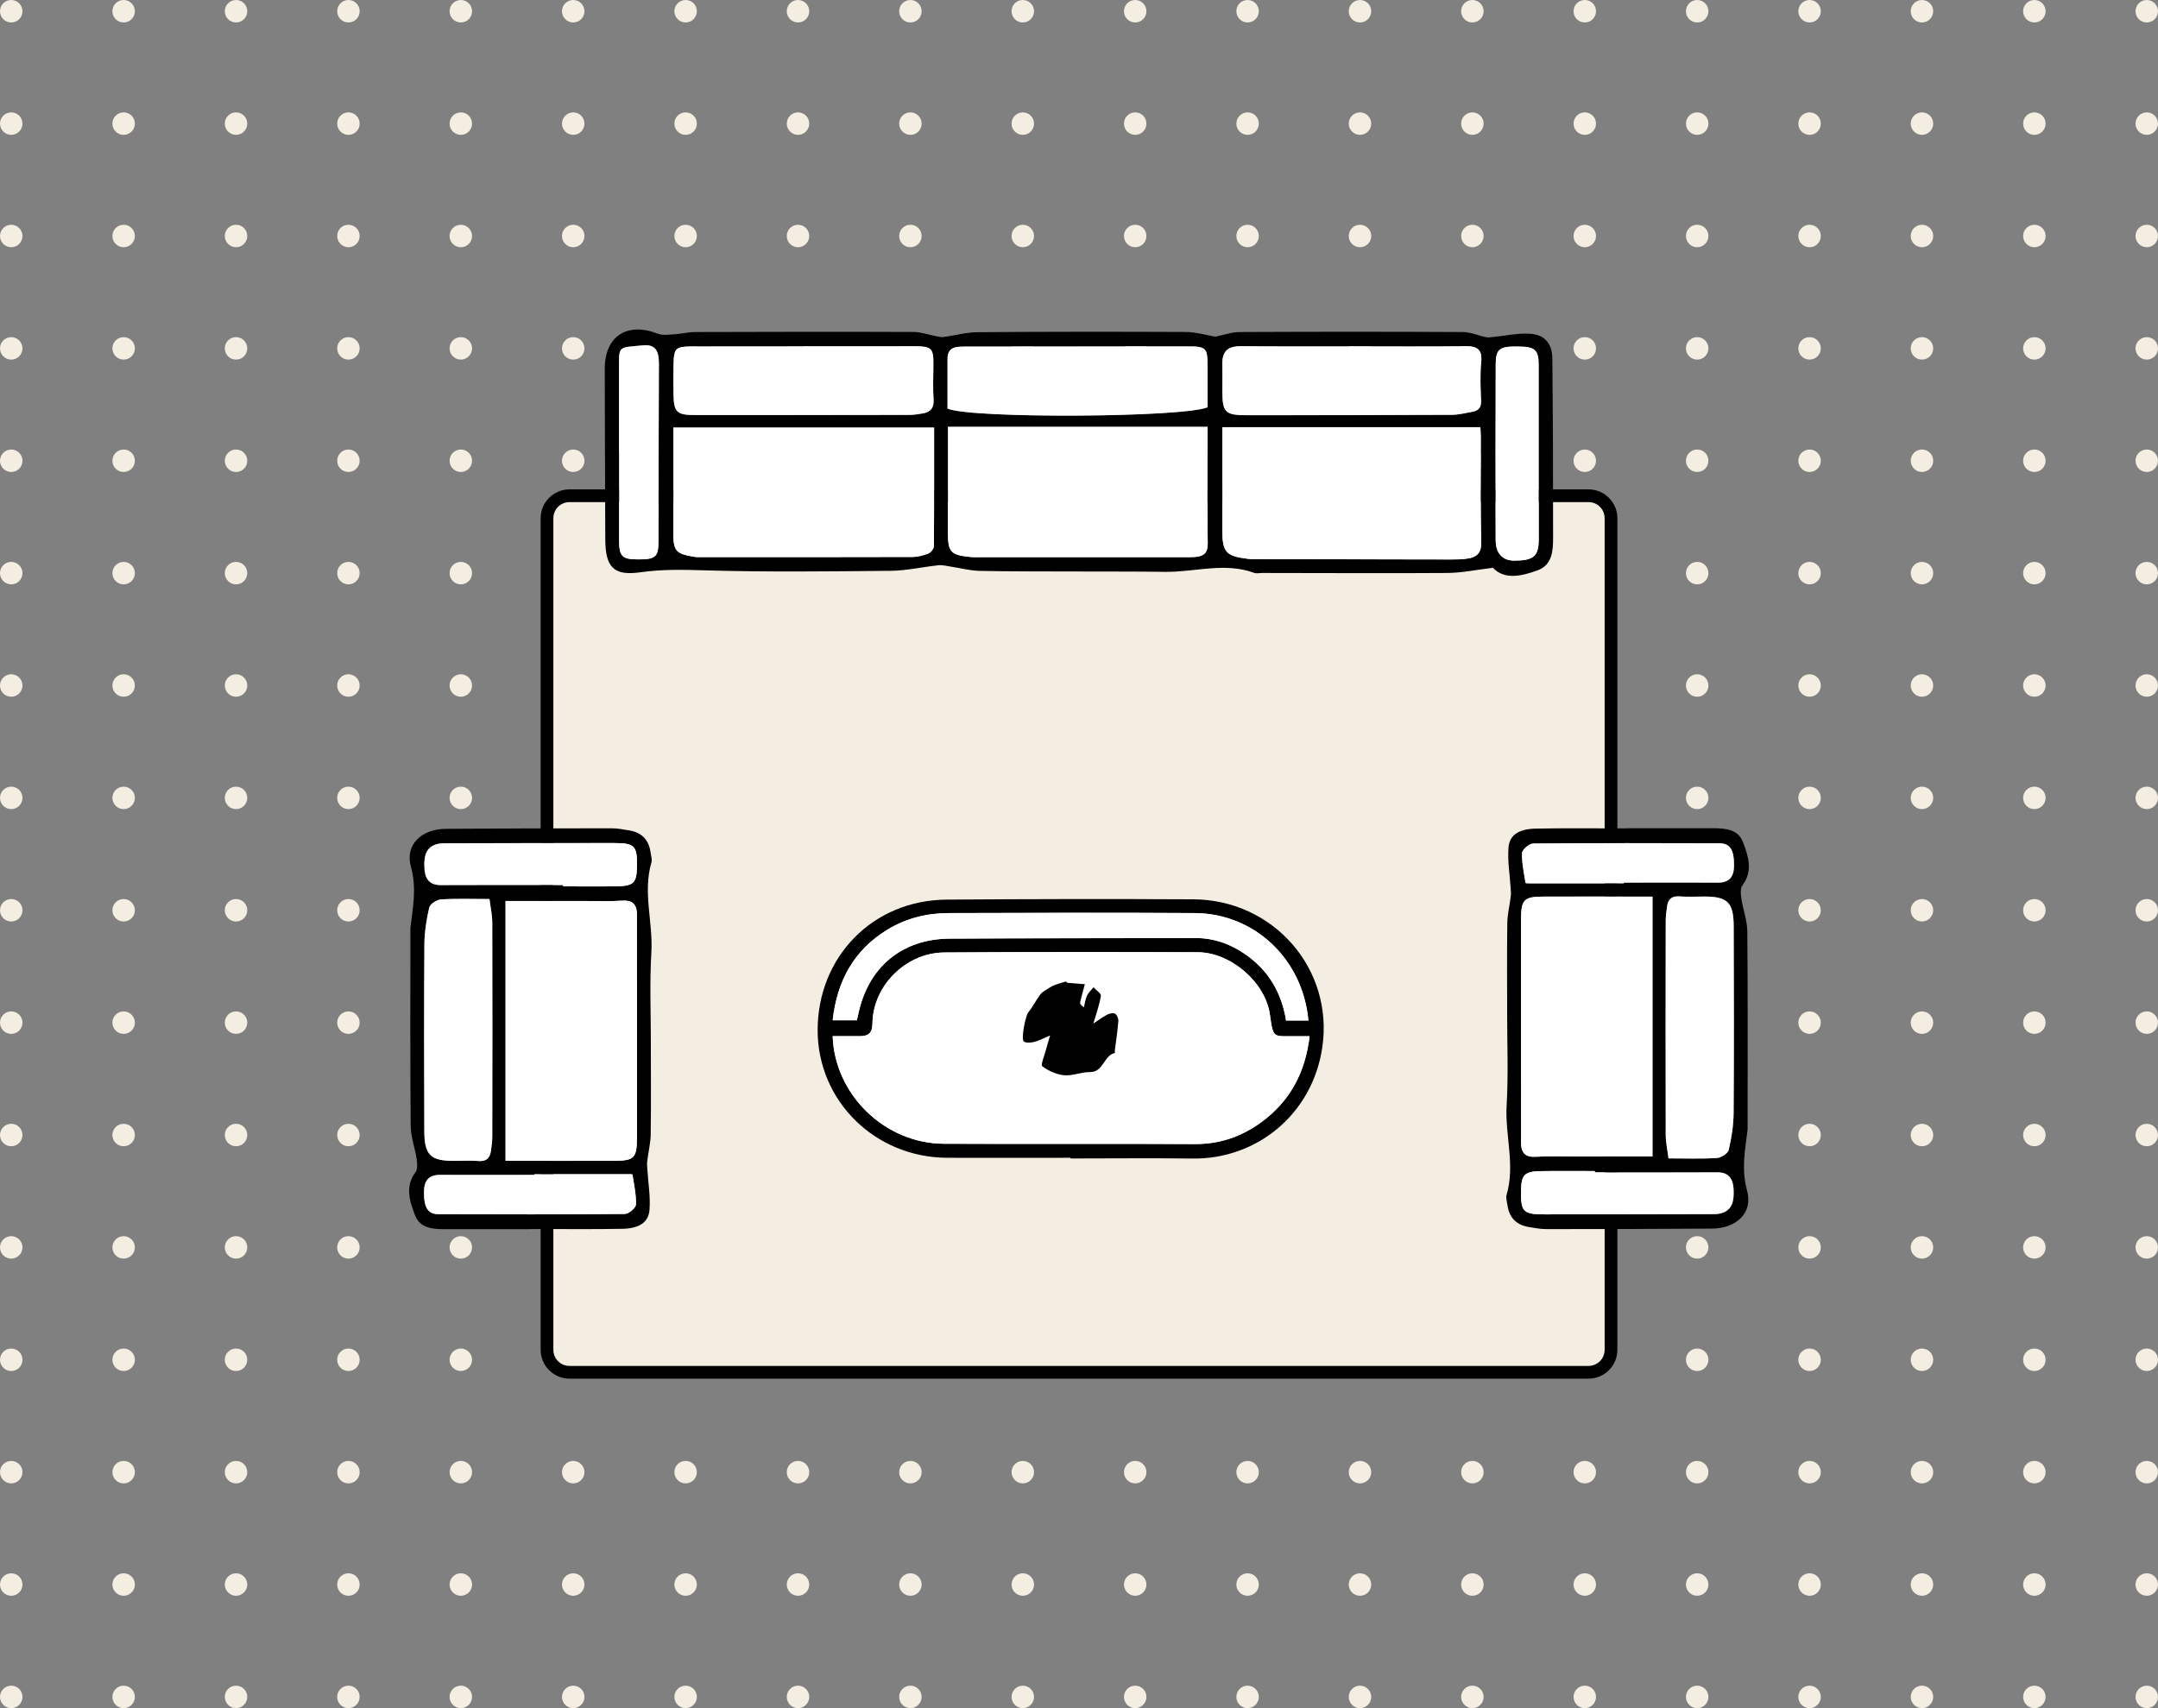 <svg viewBox="0 0 288 228" xmlns="http://www.w3.org/2000/svg" id="Layer_2"><rect x="0" y="0" width="288" height="228" fill="#808080" stroke="none"/><defs><style>.cls-1{fill:#000;}.cls-1,.cls-2,.cls-3{stroke-width:0px;}.cls-2{fill:#fff;}.cls-3{fill:#f4ede1;}</style></defs><g id="Layer_1-2"><circle r="1.5" cy="226.5" cx="1.5" class="cls-3"></circle><circle r="1.5" cy="211.5" cx="1.5" class="cls-3"></circle><circle r="1.5" cy="196.5" cx="1.5" class="cls-3"></circle><circle r="1.5" cy="181.5" cx="1.5" class="cls-3"></circle><circle r="1.5" cy="166.5" cx="1.5" class="cls-3"></circle><circle r="1.5" cy="151.5" cx="1.5" class="cls-3"></circle><circle r="1.5" cy="136.5" cx="1.5" class="cls-3"></circle><circle r="1.5" cy="121.5" cx="1.5" class="cls-3"></circle><circle r="1.5" cy="106.5" cx="1.5" class="cls-3"></circle><circle r="1.5" cy="91.5" cx="1.5" class="cls-3"></circle><circle r="1.5" cy="76.5" cx="1.5" class="cls-3"></circle><circle r="1.5" cy="61.5" cx="1.5" class="cls-3"></circle><circle r="1.5" cy="46.5" cx="1.5" class="cls-3"></circle><circle r="1.5" cy="31.5" cx="1.5" class="cls-3"></circle><circle r="1.5" cy="16.5" cx="1.5" class="cls-3"></circle><circle r="1.5" cy="1.5" cx="1.5" class="cls-3"></circle><circle r="1.5" cy="1.5" cx="16.5" class="cls-3"></circle><circle r="1.5" cy="1.5" cx="31.5" class="cls-3"></circle><circle r="1.5" cy="1.5" cx="46.5" class="cls-3"></circle><circle r="1.5" cy="1.5" cx="61.5" class="cls-3"></circle><circle r="1.5" cy="1.5" cx="76.5" class="cls-3"></circle><circle r="1.5" cy="1.5" cx="91.5" class="cls-3"></circle><circle r="1.5" cy="1.5" cx="106.5" class="cls-3"></circle><circle r="1.5" cy="1.5" cx="121.5" class="cls-3"></circle><circle r="1.5" cy="1.5" cx="136.5" class="cls-3"></circle><circle r="1.5" cy="1.5" cx="151.5" class="cls-3"></circle><circle r="1.5" cy="1.5" cx="166.5" class="cls-3"></circle><circle r="1.5" cy="1.5" cx="181.5" class="cls-3"></circle><circle r="1.5" cy="1.5" cx="196.5" class="cls-3"></circle><circle r="1.5" cy="1.5" cx="211.5" class="cls-3"></circle><circle r="1.5" cy="1.5" cx="226.5" class="cls-3"></circle><circle r="1.5" cy="1.5" cx="241.5" class="cls-3"></circle><circle r="1.5" cy="1.5" cx="256.5" class="cls-3"></circle><circle r="1.5" cy="1.5" cx="271.5" class="cls-3"></circle><circle r="1.5" cy="16.5" cx="16.5" class="cls-3"></circle><circle r="1.5" cy="16.5" cx="31.5" class="cls-3"></circle><circle r="1.5" cy="16.5" cx="46.5" class="cls-3"></circle><circle r="1.5" cy="16.5" cx="61.5" class="cls-3"></circle><circle r="1.5" cy="16.5" cx="76.5" class="cls-3"></circle><circle r="1.5" cy="16.5" cx="91.5" class="cls-3"></circle><circle r="1.5" cy="16.5" cx="106.5" class="cls-3"></circle><circle r="1.5" cy="16.5" cx="121.5" class="cls-3"></circle><circle r="1.5" cy="16.5" cx="136.5" class="cls-3"></circle><circle r="1.5" cy="16.5" cx="151.5" class="cls-3"></circle><circle r="1.5" cy="16.5" cx="166.5" class="cls-3"></circle><circle r="1.5" cy="16.5" cx="181.5" class="cls-3"></circle><circle r="1.5" cy="16.5" cx="196.5" class="cls-3"></circle><circle r="1.5" cy="16.5" cx="211.5" class="cls-3"></circle><circle r="1.5" cy="16.5" cx="226.5" class="cls-3"></circle><circle r="1.5" cy="16.5" cx="241.5" class="cls-3"></circle><circle r="1.5" cy="16.5" cx="256.5" class="cls-3"></circle><circle r="1.5" cy="16.5" cx="271.5" class="cls-3"></circle><circle r="1.5" cy="31.5" cx="16.5" class="cls-3"></circle><circle r="1.5" cy="31.5" cx="31.5" class="cls-3"></circle><circle r="1.5" cy="31.5" cx="46.5" class="cls-3"></circle><circle r="1.5" cy="31.5" cx="61.5" class="cls-3"></circle><circle r="1.5" cy="31.5" cx="76.5" class="cls-3"></circle><circle r="1.5" cy="31.5" cx="91.5" class="cls-3"></circle><circle r="1.5" cy="31.5" cx="106.5" class="cls-3"></circle><circle r="1.5" cy="31.5" cx="121.5" class="cls-3"></circle><circle r="1.5" cy="31.5" cx="136.5" class="cls-3"></circle><circle r="1.5" cy="31.5" cx="151.5" class="cls-3"></circle><circle r="1.5" cy="31.5" cx="166.5" class="cls-3"></circle><circle r="1.5" cy="31.5" cx="181.5" class="cls-3"></circle><circle r="1.5" cy="31.5" cx="196.5" class="cls-3"></circle><circle r="1.5" cy="31.5" cx="211.5" class="cls-3"></circle><circle r="1.5" cy="31.5" cx="226.5" class="cls-3"></circle><circle r="1.5" cy="31.5" cx="241.5" class="cls-3"></circle><circle r="1.5" cy="31.5" cx="256.5" class="cls-3"></circle><circle r="1.5" cy="31.5" cx="271.5" class="cls-3"></circle><circle r="1.5" cy="46.5" cx="16.5" class="cls-3"></circle><circle r="1.5" cy="46.5" cx="31.5" class="cls-3"></circle><circle r="1.5" cy="46.5" cx="46.5" class="cls-3"></circle><circle r="1.5" cy="46.5" cx="61.5" class="cls-3"></circle><circle r="1.5" cy="46.5" cx="76.5" class="cls-3"></circle><circle r="1.5" cy="46.5" cx="91.5" class="cls-3"></circle><circle r="1.5" cy="46.5" cx="106.5" class="cls-3"></circle><circle r="1.5" cy="46.5" cx="121.5" class="cls-3"></circle><circle r="1.5" cy="46.5" cx="136.5" class="cls-3"></circle><circle r="1.5" cy="46.5" cx="151.5" class="cls-3"></circle><circle r="1.5" cy="46.5" cx="166.5" class="cls-3"></circle><circle r="1.5" cy="46.5" cx="181.5" class="cls-3"></circle><circle r="1.5" cy="46.5" cx="196.5" class="cls-3"></circle><circle r="1.5" cy="46.5" cx="211.5" class="cls-3"></circle><circle r="1.5" cy="46.5" cx="226.5" class="cls-3"></circle><circle r="1.5" cy="46.5" cx="241.5" class="cls-3"></circle><circle r="1.5" cy="46.5" cx="256.5" class="cls-3"></circle><circle r="1.5" cy="46.5" cx="271.5" class="cls-3"></circle><circle r="1.5" cy="61.5" cx="16.5" class="cls-3"></circle><circle r="1.5" cy="61.5" cx="31.5" class="cls-3"></circle><circle r="1.5" cy="61.5" cx="46.5" class="cls-3"></circle><circle r="1.5" cy="61.5" cx="61.5" class="cls-3"></circle><circle r="1.5" cy="61.5" cx="76.5" class="cls-3"></circle><circle r="1.5" cy="61.5" cx="91.5" class="cls-3"></circle><circle r="1.5" cy="61.5" cx="106.5" class="cls-3"></circle><circle r="1.5" cy="61.5" cx="121.5" class="cls-3"></circle><circle r="1.5" cy="61.5" cx="136.5" class="cls-3"></circle><circle r="1.5" cy="61.5" cx="151.5" class="cls-3"></circle><circle r="1.5" cy="61.5" cx="166.5" class="cls-3"></circle><circle r="1.5" cy="61.5" cx="181.5" class="cls-3"></circle><circle r="1.5" cy="61.5" cx="196.5" class="cls-3"></circle><circle r="1.5" cy="61.5" cx="211.5" class="cls-3"></circle><circle r="1.5" cy="61.5" cx="226.5" class="cls-3"></circle><circle r="1.5" cy="61.5" cx="241.5" class="cls-3"></circle><circle r="1.5" cy="61.5" cx="256.5" class="cls-3"></circle><circle r="1.5" cy="61.5" cx="271.5" class="cls-3"></circle><circle r="1.5" cy="76.5" cx="16.5" class="cls-3"></circle><circle r="1.5" cy="76.5" cx="31.5" class="cls-3"></circle><circle r="1.5" cy="76.5" cx="46.5" class="cls-3"></circle><circle r="1.5" cy="76.5" cx="61.5" class="cls-3"></circle><circle r="1.5" cy="76.5" cx="76.5" class="cls-3"></circle><circle r="1.5" cy="76.5" cx="91.5" class="cls-3"></circle><circle r="1.5" cy="76.5" cx="106.5" class="cls-3"></circle><circle r="1.5" cy="76.5" cx="121.5" class="cls-3"></circle><circle r="1.5" cy="76.5" cx="136.5" class="cls-3"></circle><circle r="1.5" cy="76.5" cx="151.5" class="cls-3"></circle><circle r="1.5" cy="76.5" cx="166.5" class="cls-3"></circle><circle r="1.5" cy="76.5" cx="181.5" class="cls-3"></circle><circle r="1.5" cy="76.5" cx="196.5" class="cls-3"></circle><circle r="1.5" cy="76.5" cx="211.5" class="cls-3"></circle><circle r="1.5" cy="76.5" cx="226.5" class="cls-3"></circle><circle r="1.5" cy="76.5" cx="241.5" class="cls-3"></circle><circle r="1.5" cy="76.5" cx="256.5" class="cls-3"></circle><circle r="1.5" cy="76.5" cx="271.5" class="cls-3"></circle><circle r="1.5" cy="91.5" cx="16.5" class="cls-3"></circle><circle r="1.5" cy="91.5" cx="31.5" class="cls-3"></circle><circle r="1.5" cy="91.5" cx="46.5" class="cls-3"></circle><circle r="1.5" cy="91.5" cx="61.5" class="cls-3"></circle><circle r="1.5" cy="91.5" cx="76.5" class="cls-3"></circle><circle r="1.5" cy="91.5" cx="91.5" class="cls-3"></circle><circle r="1.5" cy="91.5" cx="106.5" class="cls-3"></circle><circle r="1.5" cy="91.5" cx="121.5" class="cls-3"></circle><circle r="1.5" cy="91.5" cx="136.5" class="cls-3"></circle><circle r="1.5" cy="91.5" cx="151.5" class="cls-3"></circle><circle r="1.5" cy="91.5" cx="166.5" class="cls-3"></circle><circle r="1.5" cy="91.5" cx="181.5" class="cls-3"></circle><circle r="1.5" cy="91.5" cx="196.5" class="cls-3"></circle><circle r="1.5" cy="91.5" cx="211.5" class="cls-3"></circle><circle r="1.5" cy="91.5" cx="226.5" class="cls-3"></circle><circle r="1.5" cy="91.5" cx="241.5" class="cls-3"></circle><circle r="1.5" cy="91.5" cx="256.5" class="cls-3"></circle><circle r="1.5" cy="91.5" cx="271.5" class="cls-3"></circle><circle r="1.5" cy="106.5" cx="16.5" class="cls-3"></circle><circle r="1.5" cy="106.5" cx="31.5" class="cls-3"></circle><circle r="1.5" cy="106.5" cx="46.5" class="cls-3"></circle><circle r="1.5" cy="106.5" cx="61.5" class="cls-3"></circle><circle r="1.5" cy="106.5" cx="76.5" class="cls-3"></circle><circle r="1.5" cy="106.5" cx="91.5" class="cls-3"></circle><circle r="1.5" cy="106.5" cx="106.5" class="cls-3"></circle><circle r="1.5" cy="106.5" cx="121.5" class="cls-3"></circle><circle r="1.5" cy="106.5" cx="136.5" class="cls-3"></circle><circle r="1.5" cy="106.5" cx="151.5" class="cls-3"></circle><circle r="1.5" cy="106.5" cx="166.5" class="cls-3"></circle><circle r="1.5" cy="106.5" cx="181.5" class="cls-3"></circle><circle r="1.5" cy="106.5" cx="196.5" class="cls-3"></circle><circle r="1.5" cy="106.5" cx="211.5" class="cls-3"></circle><circle r="1.5" cy="106.5" cx="226.5" class="cls-3"></circle><circle r="1.5" cy="106.5" cx="241.5" class="cls-3"></circle><circle r="1.5" cy="106.5" cx="256.5" class="cls-3"></circle><circle r="1.5" cy="106.5" cx="271.5" class="cls-3"></circle><circle r="1.5" cy="121.5" cx="16.5" class="cls-3"></circle><circle r="1.5" cy="121.5" cx="31.5" class="cls-3"></circle><circle r="1.5" cy="121.5" cx="46.5" class="cls-3"></circle><circle r="1.5" cy="121.5" cx="61.5" class="cls-3"></circle><circle r="1.5" cy="121.5" cx="76.5" class="cls-3"></circle><circle r="1.5" cy="121.5" cx="91.5" class="cls-3"></circle><circle r="1.5" cy="121.5" cx="106.5" class="cls-3"></circle><circle r="1.5" cy="121.5" cx="121.5" class="cls-3"></circle><circle r="1.5" cy="121.5" cx="136.5" class="cls-3"></circle><circle r="1.5" cy="121.5" cx="151.5" class="cls-3"></circle><circle r="1.5" cy="121.5" cx="166.5" class="cls-3"></circle><circle r="1.5" cy="121.5" cx="181.5" class="cls-3"></circle><circle r="1.5" cy="121.5" cx="196.5" class="cls-3"></circle><circle r="1.5" cy="121.5" cx="211.5" class="cls-3"></circle><circle r="1.5" cy="121.5" cx="226.5" class="cls-3"></circle><circle r="1.5" cy="121.5" cx="241.5" class="cls-3"></circle><circle r="1.5" cy="121.5" cx="256.5" class="cls-3"></circle><circle r="1.5" cy="121.5" cx="271.5" class="cls-3"></circle><circle r="1.5" cy="136.5" cx="16.5" class="cls-3"></circle><circle r="1.5" cy="136.5" cx="31.5" class="cls-3"></circle><circle r="1.5" cy="136.5" cx="46.5" class="cls-3"></circle><circle r="1.5" cy="136.5" cx="61.5" class="cls-3"></circle><circle r="1.5" cy="136.5" cx="76.5" class="cls-3"></circle><circle r="1.5" cy="136.5" cx="91.5" class="cls-3"></circle><circle r="1.5" cy="136.5" cx="106.5" class="cls-3"></circle><circle r="1.5" cy="136.5" cx="121.5" class="cls-3"></circle><circle r="1.5" cy="136.5" cx="136.5" class="cls-3"></circle><circle r="1.5" cy="136.5" cx="151.5" class="cls-3"></circle><circle r="1.5" cy="136.5" cx="166.5" class="cls-3"></circle><circle r="1.5" cy="136.5" cx="181.5" class="cls-3"></circle><circle r="1.5" cy="136.5" cx="196.5" class="cls-3"></circle><circle r="1.5" cy="136.5" cx="211.5" class="cls-3"></circle><circle r="1.5" cy="136.5" cx="226.5" class="cls-3"></circle><circle r="1.5" cy="136.5" cx="241.5" class="cls-3"></circle><circle r="1.5" cy="136.5" cx="256.5" class="cls-3"></circle><circle r="1.5" cy="136.5" cx="271.5" class="cls-3"></circle><circle r="1.5" cy="151.5" cx="16.5" class="cls-3"></circle><circle r="1.5" cy="151.5" cx="31.5" class="cls-3"></circle><circle r="1.5" cy="151.5" cx="46.5" class="cls-3"></circle><circle r="1.5" cy="151.5" cx="61.5" class="cls-3"></circle><circle r="1.5" cy="151.5" cx="76.5" class="cls-3"></circle><circle r="1.5" cy="151.5" cx="91.5" class="cls-3"></circle><circle r="1.5" cy="151.5" cx="106.5" class="cls-3"></circle><circle r="1.5" cy="151.5" cx="121.5" class="cls-3"></circle><circle r="1.5" cy="151.5" cx="136.5" class="cls-3"></circle><circle r="1.5" cy="151.5" cx="151.5" class="cls-3"></circle><circle r="1.5" cy="151.5" cx="166.5" class="cls-3"></circle><circle r="1.5" cy="151.5" cx="181.5" class="cls-3"></circle><circle r="1.5" cy="151.5" cx="196.5" class="cls-3"></circle><circle r="1.5" cy="151.5" cx="211.5" class="cls-3"></circle><circle r="1.5" cy="151.5" cx="226.5" class="cls-3"></circle><circle r="1.5" cy="151.5" cx="241.5" class="cls-3"></circle><circle r="1.5" cy="151.5" cx="256.5" class="cls-3"></circle><circle r="1.5" cy="151.5" cx="271.5" class="cls-3"></circle><circle r="1.5" cy="166.5" cx="16.5" class="cls-3"></circle><circle r="1.5" cy="166.5" cx="31.5" class="cls-3"></circle><circle r="1.5" cy="166.5" cx="46.5" class="cls-3"></circle><circle r="1.5" cy="166.5" cx="61.5" class="cls-3"></circle><circle r="1.5" cy="166.5" cx="76.5" class="cls-3"></circle><circle r="1.5" cy="166.5" cx="91.5" class="cls-3"></circle><circle r="1.5" cy="166.5" cx="106.5" class="cls-3"></circle><circle r="1.5" cy="166.5" cx="121.5" class="cls-3"></circle><circle r="1.5" cy="166.5" cx="136.5" class="cls-3"></circle><circle r="1.5" cy="166.5" cx="151.5" class="cls-3"></circle><circle r="1.5" cy="166.5" cx="166.5" class="cls-3"></circle><circle r="1.5" cy="166.5" cx="181.5" class="cls-3"></circle><circle r="1.5" cy="166.5" cx="196.5" class="cls-3"></circle><circle r="1.5" cy="166.5" cx="211.5" class="cls-3"></circle><circle r="1.5" cy="166.5" cx="226.5" class="cls-3"></circle><circle r="1.5" cy="166.5" cx="241.5" class="cls-3"></circle><circle r="1.5" cy="166.5" cx="256.5" class="cls-3"></circle><circle r="1.5" cy="166.5" cx="271.5" class="cls-3"></circle><circle r="1.5" cy="181.5" cx="16.5" class="cls-3"></circle><circle r="1.5" cy="181.5" cx="31.5" class="cls-3"></circle><circle r="1.5" cy="181.5" cx="46.5" class="cls-3"></circle><circle r="1.5" cy="181.5" cx="61.5" class="cls-3"></circle><circle r="1.5" cy="181.5" cx="76.5" class="cls-3"></circle><circle r="1.5" cy="181.5" cx="91.5" class="cls-3"></circle><circle r="1.5" cy="181.5" cx="106.5" class="cls-3"></circle><circle r="1.5" cy="181.5" cx="121.5" class="cls-3"></circle><circle r="1.5" cy="181.5" cx="136.5" class="cls-3"></circle><circle r="1.5" cy="181.5" cx="151.5" class="cls-3"></circle><circle r="1.5" cy="181.5" cx="166.5" class="cls-3"></circle><circle r="1.5" cy="181.5" cx="181.5" class="cls-3"></circle><circle r="1.5" cy="181.5" cx="196.5" class="cls-3"></circle><circle r="1.5" cy="181.5" cx="211.5" class="cls-3"></circle><circle r="1.5" cy="181.5" cx="226.5" class="cls-3"></circle><circle r="1.5" cy="181.5" cx="241.5" class="cls-3"></circle><circle r="1.5" cy="181.5" cx="256.5" class="cls-3"></circle><circle r="1.5" cy="181.5" cx="271.5" class="cls-3"></circle><circle r="1.5" cy="196.5" cx="16.5" class="cls-3"></circle><circle r="1.5" cy="196.5" cx="31.5" class="cls-3"></circle><circle r="1.5" cy="196.5" cx="46.5" class="cls-3"></circle><circle r="1.5" cy="196.5" cx="61.5" class="cls-3"></circle><circle r="1.5" cy="196.5" cx="76.5" class="cls-3"></circle><circle r="1.5" cy="196.5" cx="91.5" class="cls-3"></circle><circle r="1.5" cy="196.5" cx="106.5" class="cls-3"></circle><circle r="1.5" cy="196.5" cx="121.5" class="cls-3"></circle><circle r="1.5" cy="196.5" cx="136.5" class="cls-3"></circle><circle r="1.5" cy="196.5" cx="151.5" class="cls-3"></circle><circle r="1.5" cy="196.5" cx="166.5" class="cls-3"></circle><circle r="1.5" cy="196.5" cx="181.5" class="cls-3"></circle><circle r="1.5" cy="196.5" cx="196.5" class="cls-3"></circle><circle r="1.5" cy="196.5" cx="211.5" class="cls-3"></circle><circle r="1.5" cy="196.5" cx="226.5" class="cls-3"></circle><circle r="1.5" cy="196.5" cx="241.5" class="cls-3"></circle><circle r="1.5" cy="196.5" cx="256.5" class="cls-3"></circle><circle r="1.5" cy="196.5" cx="271.5" class="cls-3"></circle><circle r="1.5" cy="211.5" cx="16.5" class="cls-3"></circle><circle r="1.5" cy="211.5" cx="31.5" class="cls-3"></circle><circle r="1.5" cy="211.5" cx="46.5" class="cls-3"></circle><circle r="1.5" cy="211.5" cx="61.5" class="cls-3"></circle><circle r="1.5" cy="211.5" cx="76.5" class="cls-3"></circle><circle r="1.5" cy="211.5" cx="91.5" class="cls-3"></circle><circle r="1.5" cy="211.5" cx="106.5" class="cls-3"></circle><circle r="1.5" cy="211.5" cx="121.5" class="cls-3"></circle><circle r="1.5" cy="211.5" cx="136.5" class="cls-3"></circle><circle r="1.5" cy="211.5" cx="151.5" class="cls-3"></circle><circle r="1.5" cy="211.5" cx="166.5" class="cls-3"></circle><circle r="1.5" cy="211.5" cx="181.5" class="cls-3"></circle><circle r="1.5" cy="211.5" cx="196.5" class="cls-3"></circle><circle r="1.5" cy="211.5" cx="211.5" class="cls-3"></circle><circle r="1.5" cy="211.5" cx="226.5" class="cls-3"></circle><circle r="1.5" cy="211.5" cx="241.5" class="cls-3"></circle><circle r="1.5" cy="211.5" cx="256.5" class="cls-3"></circle><circle r="1.5" cy="211.5" cx="271.5" class="cls-3"></circle><circle r="1.5" cy="226.5" cx="16.5" class="cls-3"></circle><circle r="1.5" cy="226.5" cx="31.5" class="cls-3"></circle><circle r="1.5" cy="226.5" cx="46.5" class="cls-3"></circle><circle r="1.5" cy="226.5" cx="61.5" class="cls-3"></circle><circle r="1.5" cy="226.5" cx="76.5" class="cls-3"></circle><circle r="1.5" cy="226.5" cx="91.5" class="cls-3"></circle><circle r="1.5" cy="226.5" cx="106.5" class="cls-3"></circle><circle r="1.5" cy="226.5" cx="121.5" class="cls-3"></circle><circle r="1.5" cy="226.5" cx="136.5" class="cls-3"></circle><circle r="1.5" cy="226.5" cx="151.5" class="cls-3"></circle><circle r="1.5" cy="226.5" cx="166.5" class="cls-3"></circle><circle r="1.5" cy="226.5" cx="181.5" class="cls-3"></circle><circle r="1.5" cy="226.5" cx="196.5" class="cls-3"></circle><circle r="1.5" cy="226.5" cx="211.5" class="cls-3"></circle><circle r="1.5" cy="226.5" cx="226.5" class="cls-3"></circle><circle r="1.5" cy="226.5" cx="241.5" class="cls-3"></circle><circle r="1.5" cy="226.5" cx="256.5" class="cls-3"></circle><circle r="1.5" cy="226.5" cx="271.5" class="cls-3"></circle><circle r="1.5" cy="226.5" cx="286.5" class="cls-3"></circle><circle r="1.5" cy="211.5" cx="286.5" class="cls-3"></circle><circle r="1.5" cy="196.5" cx="286.5" class="cls-3"></circle><circle r="1.5" cy="181.5" cx="286.5" class="cls-3"></circle><circle r="1.5" cy="166.5" cx="286.5" class="cls-3"></circle><circle r="1.5" cy="151.5" cx="286.5" class="cls-3"></circle><circle r="1.5" cy="136.5" cx="286.5" class="cls-3"></circle><circle r="1.5" cy="121.5" cx="286.5" class="cls-3"></circle><circle r="1.5" cy="106.5" cx="286.5" class="cls-3"></circle><circle r="1.5" cy="91.5" cx="286.5" class="cls-3"></circle><circle r="1.5" cy="76.5" cx="286.5" class="cls-3"></circle><circle r="1.5" cy="61.5" cx="286.5" class="cls-3"></circle><circle r="1.5" cy="46.5" cx="286.5" class="cls-3"></circle><circle r="1.5" cy="31.5" cx="286.5" class="cls-3"></circle><circle r="1.5" cy="16.5" cx="286.5" class="cls-3"></circle><circle r="1.5" cy="1.5" cx="286.5" class="cls-3"></circle><rect transform="translate(19.33 268.67) rotate(-90)" ry="3" rx="3" height="142" width="117" y="53.67" x="85.5" class="cls-3"></rect><path d="M212,184.02H76c-2.12,0-3.85-1.73-3.85-3.85v-111c0-2.12,1.73-3.85,3.85-3.85h136c2.12,0,3.85,1.73,3.85,3.85v111c0,2.12-1.73,3.85-3.85,3.85ZM76,67.02c-1.19,0-2.15.96-2.15,2.15v111c0,1.19.96,2.15,2.15,2.15h136c1.19,0,2.15-.96,2.15-2.15v-111c0-1.19-.96-2.15-2.15-2.15H76Z" class="cls-1"></path><path d="M162.24,44.93c1.1-.22,2.13-.6,3.16-.61,9.93-.05,19.87-.05,29.81,0,1.04,0,2.08.48,3.13.69.29.06.62,0,.93-.03,1.65-.16,3.32-.54,4.95-.43,1.94.13,2.93,1.33,2.95,3.28.08,8,.11,16,.1,24.01,0,1.71-.13,3.57-2.05,4.28-2.17.8-4.43,1.3-5.98-.33-2.26.27-4.18.68-6.1.69-8.24.06-16.48,0-24.72,0-.35,0-.74.1-1.05-.02-3.96-1.45-7.96-.07-11.93-.13-4.15-.06-8.3-.03-12.45-.05-4.09-.01-8.18,0-12.27-.08-1.26-.03-2.52-.37-3.78-.56-.57-.08-1.15-.25-1.7-.19-2.12.22-4.24.72-6.36.74-8.24.08-16.48.18-24.72-.06-2.94-.09-5.78-.16-8.73.26-3.57.51-4.62-.74-4.65-4.34-.05-7.59-.04-15.19-.07-22.79-.01-4.39,2.97-6.33,7.1-4.71.64.25,1.45.11,2.18.07.93-.06,1.85-.29,2.78-.3,9.7-.03,19.4-.05,29.1-.01,1.02,0,2.04.37,3.06.56.31.06.64.16.94.12,1.54-.2,3.08-.64,4.62-.65,9.23-.07,18.47-.07,27.7-.03,1.35,0,2.7.41,4.03.63ZM163.13,57.02c0,4.68,0,9.22,0,13.76,0,2.9.47,3.45,3.37,3.81.46.06.93.03,1.4.04,8.58.02,17.16.04,25.74.05.76,0,1.52,0,2.27-.13,1.15-.19,1.79-.7,1.76-2.1-.1-4.72-.04-9.45-.04-14.18,0-.5-.05-1-.07-1.24h-34.43ZM126.51,56.97c0,.6,0,1.23,0,1.86,0,4.09,0,8.18,0,12.27,0,2.56.35,2.96,2.9,3.23.46.05.93.03,1.4.03,9.12,0,18.23,0,27.35,0,.47,0,.94,0,1.4-.03,1.09-.09,1.64-.55,1.62-1.78-.06-4.38-.02-8.77-.02-13.15,0-.91,0-1.82,0-2.44h-34.65ZM124.67,57.06h-34.81c0,4.75,0,9.36,0,13.97,0,2.51.29,2.88,2.77,3.29.29.05.58.04.87.04,9.41,0,18.81.01,28.22-.02.74,0,1.5-.2,2.19-.47.33-.13.72-.65.72-.99.05-5.31.03-10.62.03-15.82ZM107.24,46.22v.03c-4.9,0-9.8-.02-14.7,0-2.49.01-2.63.18-2.66,2.72-.02,1.17-.02,2.33,0,3.5.03,2.58.38,2.93,2.95,2.94,9.51,0,19.02,0,28.53-.02.58,0,1.15-.1,1.73-.19,1.08-.17,1.58-.72,1.5-1.9-.1-1.5-.03-3.02-.02-4.53.02-2.26-.2-2.53-2.45-2.54-4.96-.02-9.92,0-14.88,0ZM126.45,54.54c3.16,1.35,31.52,1.19,34.71-.18,0-1.83,0-3.7,0-5.57,0-2.34-.21-2.56-2.63-2.56-3.27,0-6.54.01-9.82.01-6.66,0-13.32.01-19.98.02-1.17,0-2.29.05-2.28,1.68.01,2.22,0,4.43,0,6.6ZM180.7,46.23h0c-5.08,0-10.16.03-15.24,0-1.63-.01-2.35.74-2.33,2.33.02,1.23,0,2.45,0,3.68,0,2.8.37,3.19,3.25,3.19,9.11,0,18.22-.01,27.33-.05.92,0,1.84-.24,2.76-.4.86-.15,1.24-.59,1.19-1.55-.08-1.69-.14-3.4.02-5.08.16-1.69-.53-2.15-2.09-2.13-4.96.06-9.93.02-14.89.02ZM205.35,60.5c0-3.91,0-7.82,0-11.73,0-2.07-.46-2.48-2.63-2.52-2.58-.04-3.1.28-3.11,2.38-.04,7.82-.03,15.65,0,23.47,0,1.79.94,2.73,2.48,2.73,2.55,0,3.25-.57,3.26-2.77.02-3.85,0-7.71,0-11.56ZM82.61,60.43h.01c0,3.91,0,7.83,0,11.74,0,2.08.42,2.48,2.44,2.49,2.43.01,2.8-.31,2.81-2.43.02-7.91.02-15.81.06-23.72,0-1.76-.52-2.57-2.12-2.42-2.96.28-3.21.07-3.21,2.23,0,4.03,0,8.06,0,12.1Z" class="cls-1"></path><path d="M163.13,57.02h34.43c.01.24.07.74.07,1.24,0,4.73-.06,9.46.04,14.18.03,1.4-.62,1.91-1.76,2.1-.74.12-1.51.13-2.27.13-8.58,0-17.16-.03-25.74-.05-.47,0-.94.02-1.4-.04-2.9-.36-3.37-.9-3.37-3.81,0-4.54,0-9.09,0-13.76Z" class="cls-2"></path><path d="M126.51,56.97h34.65c0,.62,0,1.53,0,2.44,0,4.38-.04,8.77.02,13.15.02,1.23-.54,1.69-1.62,1.78-.46.04-.93.03-1.4.03-9.12,0-18.23,0-27.35,0-.47,0-.94.02-1.4-.03-2.55-.27-2.9-.67-2.9-3.23,0-4.09,0-8.18,0-12.27,0-.63,0-1.26,0-1.86Z" class="cls-2"></path><path d="M124.67,57.06c0,5.21.01,10.52-.03,15.82,0,.34-.39.86-.72.99-.69.27-1.46.47-2.19.47-9.41.03-18.81.02-28.22.02-.29,0-.59,0-.87-.04-2.48-.41-2.78-.78-2.77-3.29,0-4.61,0-9.21,0-13.97h34.81Z" class="cls-2"></path><path d="M107.24,46.22c4.96,0,9.92-.01,14.88,0,2.25,0,2.47.28,2.45,2.54-.02,1.51-.08,3.03.02,4.53.08,1.18-.42,1.74-1.5,1.9-.57.09-1.15.19-1.73.19-9.51.02-19.02.02-28.53.02-2.57,0-2.92-.36-2.95-2.94-.01-1.17-.02-2.33,0-3.5.04-2.53.18-2.7,2.66-2.72,4.9-.02,9.8,0,14.7,0v-.03Z" class="cls-2"></path><path d="M126.45,54.54c0-2.17.01-4.39,0-6.6-.01-1.63,1.11-1.68,2.28-1.68,6.66,0,13.32-.01,19.98-.02,3.27,0,6.54-.02,9.82-.01,2.42,0,2.63.22,2.63,2.56,0,1.87,0,3.73,0,5.57-3.19,1.38-31.55,1.54-34.71.18Z" class="cls-2"></path><path d="M180.7,46.23c4.96,0,9.93.03,14.89-.02,1.56-.02,2.25.44,2.09,2.13-.16,1.68-.1,3.39-.02,5.08.05.96-.33,1.4-1.19,1.55-.92.16-1.84.4-2.76.4-9.11.04-18.22.05-27.33.05-2.88,0-3.24-.38-3.25-3.19,0-1.23.02-2.45,0-3.68-.03-1.59.69-2.34,2.33-2.33,5.08.03,10.16.01,15.24.01h0Z" class="cls-2"></path><path d="M205.35,60.5c0,3.85.01,7.71,0,11.56-.01,2.19-.7,2.76-3.26,2.77-1.53,0-2.47-.94-2.48-2.73-.03-7.82-.04-15.65,0-23.47.01-2.1.53-2.43,3.11-2.38,2.17.04,2.63.45,2.63,2.52.01,3.91,0,7.82,0,11.73Z" class="cls-2"></path><path d="M82.61,60.43c0-4.03,0-8.06,0-12.1,0-2.17.25-1.95,3.21-2.23,1.59-.15,2.12.66,2.12,2.42-.04,7.91-.04,15.81-.06,23.72,0,2.12-.38,2.45-2.81,2.43-2.02-.01-2.43-.42-2.44-2.49-.01-3.91,0-7.83,0-11.74h-.01Z" class="cls-2"></path><path d="M70.79,164.07c-3.8,0-7.59,0-11.39,0-1.63,0-3.35-.12-4.01-1.85-.71-1.86-1.38-3.84.08-5.79.29-.39.22-1.15.14-1.71-.22-1.48-.78-2.93-.8-4.4-.08-8.7-.04-17.4-.04-26.1,0-.12,0-.23,0-.35.32-2.71.87-5.27.07-8.17-.83-3.01,1.48-5.05,4.68-5.07,7.36-.05,14.71-.07,22.07-.07.81,0,1.63.15,2.43.29,1.63.28,2.57,1.26,2.8,2.91.06.46.24.97.11,1.39-1.16,3.98.23,7.94,0,11.93-.24,4.02-.07,8.06-.07,12.09,0,4.09.04,8.18-.02,12.26-.02,1.2-.33,2.4-.47,3.61-.04.36,0,.74.03,1.11.11,1.78.42,3.58.28,5.34-.13,1.69-1.4,2.49-3.64,2.53-3.62.07-7.24.03-10.86.03-.47,0-.93,0-1.4,0,0,.01,0,.02,0,.03ZM67.46,120.26v34.68c4.85,0,9.75.02,14.65,0,2.52-.02,2.89-.43,2.89-3.02,0-7.07,0-14.14,0-21.2,0-2.86-.01-5.72,0-8.59,0-1.39-.55-2.01-2.02-1.91-1.69.12-3.39.04-5.08.04-3.43,0-6.86,0-10.44,0ZM65.33,120c-2.28,0-4.38-.08-6.46.05-.57.04-1.48.61-1.59,1.08-.38,1.62-.63,3.3-.65,4.96-.06,8.29-.04,16.57-.01,24.86,0,3.21.82,4,3.92,4,1.11,0,2.22-.06,3.32.02,1.04.08,1.52-.39,1.65-1.34.09-.63.18-1.27.18-1.9.01-9.51.02-19.02,0-28.54,0-1.02-.23-2.04-.37-3.19ZM75.16,118.13c0,.06,0,.12,0,.18,2.39,0,4.78.03,7.17-.01,2.25-.04,2.65-.48,2.67-2.68.03-2.73-.28-3.09-3.11-3.09-7.41-.01-14.81.01-22.22.03-.41,0-.83,0-1.22.08-1.72.38-1.87,1.78-1.82,3.13.04,1.29.49,2.38,2.15,2.37,5.46-.03,10.91-.01,16.37-.01ZM71.32,156.73s0,.06,0,.09c-4.2,0-8.4.01-12.6,0-1.49,0-2.08.79-2.11,2.16-.05,2.16.48,3.08,1.94,3.09,8.29.03,16.57.04,24.86-.04.52,0,1.45-.79,1.47-1.25.05-1.33-.26-2.67-.46-4,0-.05-.43-.05-.65-.05-4.14,0-8.28,0-12.42,0Z" class="cls-1"></path><path d="M67.46,120.26c3.58,0,7.01,0,10.44,0,1.69,0,3.39.07,5.08-.04,1.48-.1,2.03.52,2.02,1.91-.02,2.86,0,5.72,0,8.59,0,7.07,0,14.14,0,21.2,0,2.59-.37,3.01-2.89,3.02-4.9.03-9.8,0-14.65,0v-34.68Z" class="cls-2"></path><path d="M65.33,120c.14,1.15.37,2.17.37,3.19.03,9.51.02,19.02,0,28.54,0,.63-.1,1.27-.18,1.9-.13.95-.61,1.42-1.65,1.34-1.1-.08-2.22-.02-3.32-.02-3.11,0-3.91-.78-3.92-4-.03-8.29-.05-16.57.01-24.86.01-1.66.27-3.34.65-4.96.11-.48,1.02-1.05,1.59-1.08,2.08-.13,4.18-.05,6.46-.05Z" class="cls-2"></path><path d="M75.16,118.13c-5.46,0-10.91-.02-16.37.01-1.66,0-2.11-1.09-2.15-2.37-.05-1.35.1-2.75,1.82-3.13.39-.09.81-.08,1.22-.08,7.41-.01,14.81-.04,22.22-.03,2.83,0,3.15.36,3.11,3.09-.03,2.2-.42,2.64-2.67,2.68-2.39.04-4.78.01-7.17.01,0-.06,0-.12,0-.18Z" class="cls-2"></path><path d="M71.32,156.73c4.14,0,8.28,0,12.42,0,.23,0,.64,0,.65.05.21,1.33.51,2.67.46,4-.02.45-.95,1.24-1.47,1.25-8.28.08-16.57.07-24.86.04-1.46,0-1.98-.93-1.94-3.09.03-1.37.63-2.17,2.11-2.16,4.2.02,8.4,0,12.6,0,0-.03,0-.06,0-.09Z" class="cls-2"></path><path d="M142.87,154.54c-5.49,0-10.98.02-16.47,0-9.63-.05-17.26-7.58-17.28-17-.01-9.83,7.37-17.39,17.21-17.46,10.98-.08,21.96-.1,32.94-.04,10.68.06,18.78,9.29,17.19,19.83-1.34,8.88-8.75,14.88-17.3,14.77-5.43-.07-10.86-.01-16.29-.01v-.07ZM174.78,138.31c-.81,0-1.33,0-1.85,0-3.03-.03-3,.4-3.46-2.9-.6-4.31-5.23-8.29-9.61-8.31-11.28-.04-22.56-.05-33.84.03-5.14.04-9.53,4.46-9.59,9.49-.01,1.26-.54,1.68-1.67,1.68-1.21,0-2.42,0-3.64,0,.27,7.84,7,14.33,14.84,14.36,11.16.05,22.32-.02,33.49.04,3.3.02,6.21-.98,8.82-2.88,3.84-2.79,5.92-6.59,6.5-11.52ZM174.61,136.22c-.74-8.2-7.19-14.3-15.17-14.35-10.92-.07-21.85-.02-32.77,0-2.9,0-5.68.67-8.19,2.18-4.51,2.74-6.77,6.84-7.36,12.13h3.22c.08-.34.15-.57.19-.79,1.31-6.29,5.81-10.07,12.21-10.11,10.92-.06,21.85-.05,32.77-.08,2.55,0,4.81.83,6.85,2.29,3,2.14,4.69,5.1,5.27,8.72h2.97Z" class="cls-1"></path><path d="M174.78,138.31c-.58,4.93-2.66,8.73-6.5,11.52-2.62,1.9-5.52,2.9-8.82,2.88-11.16-.06-22.32.01-33.49-.04-7.84-.03-14.57-6.52-14.84-14.36,1.21,0,2.43,0,3.64,0,1.13,0,1.65-.42,1.67-1.68.05-5.04,4.45-9.46,9.59-9.49,11.28-.08,22.56-.07,33.84-.03,4.38.02,9.01,4,9.61,8.31.46,3.3.43,2.86,3.46,2.9.52,0,1.04,0,1.85,0ZM140.16,138.2c-.28.96-.44,1.47-.57,1.99-.19.74-.72,1.96-.48,2.15.82.62,1.9,1.11,2.92,1.2,1.11.1,2.27-.44,3.41-.42,1.86.03,1.85-2.22,3.35-2.55.03,0,0-.22,0-.33.16-1.31.37-2.62.47-3.93.03-.33-.19-.85-.45-.99-.26-.14-.77-.01-1.09.16-.67.36-1.28.83-1.8,1.17.38-1.3.81-2.48,1.01-3.7.05-.32-.63-.76-.98-1.15-.29.36-.67.69-.86,1.1-.23.49-.29,1.05-.43,1.58-.45-.3-.55-.52-.5-.71.19-.8.42-1.59.63-2.38-.76-.06-1.52-.11-2.27-.18-.1,0-.21-.19-.29-.17-.49.13-.98.28-1.46.46-.25.09-.49.22-.71.37-.41.27-.91.5-1.2.88-.59.76-1.01,1.66-1.62,2.4-.37.45-1.03,3.63-.56,3.91.35.21.94.13,1.39.02.58-.14,1.11-.44,2.1-.86Z" class="cls-2"></path><path d="M174.61,136.22h-2.97c-.58-3.62-2.27-6.58-5.27-8.72-2.04-1.46-4.3-2.3-6.85-2.29-10.92.03-21.85.02-32.77.08-6.4.04-10.9,3.82-12.21,10.11-.05.23-.11.45-.19.79h-3.22c.59-5.29,2.85-9.39,7.36-12.13,2.51-1.52,5.28-2.18,8.19-2.18,10.92-.03,21.85-.08,32.77,0,7.99.05,14.43,6.15,15.17,14.35Z" class="cls-2"></path><path d="M140.16,138.2c-.99.42-1.52.72-2.1.86-.44.11-1.04.18-1.39-.02-.47-.28.2-3.46.56-3.91.61-.74,1.03-1.64,1.62-2.4.29-.38.79-.6,1.2-.88.22-.15.46-.28.71-.37.48-.18.97-.33,1.46-.46.07-.02.19.16.29.17.76.07,1.52.13,2.27.18-.21.79-.44,1.58-.63,2.38-.04.19.06.42.5.71.14-.53.2-1.09.43-1.58.19-.41.57-.74.86-1.1.35.39,1.03.83.98,1.15-.2,1.22-.63,2.4-1.01,3.7.51-.34,1.13-.8,1.8-1.17.32-.17.82-.3,1.09-.16.26.14.48.66.45.99-.1,1.31-.31,2.62-.47,3.93-.01.11.02.33,0,.33-1.5.33-1.49,2.58-3.35,2.55-1.13-.02-2.29.52-3.41.42-1.02-.1-2.1-.58-2.92-1.2-.24-.18.29-1.41.48-2.15.13-.52.3-1.03.57-1.99Z" class="cls-1"></path><path d="M217.21,110.55c3.8,0,7.59,0,11.39,0,1.63,0,3.35.12,4.01,1.85.71,1.86,1.38,3.84-.08,5.79-.29.39-.22,1.15-.14,1.71.22,1.48.78,2.93.8,4.4.08,8.7.04,17.4.04,26.1,0,.12,0,.23,0,.35-.32,2.71-.87,5.27-.07,8.17.83,3.01-1.48,5.05-4.68,5.07-7.36.05-14.71.07-22.07.07-.81,0-1.63-.15-2.43-.29-1.63-.28-2.57-1.26-2.8-2.91-.06-.46-.24-.97-.11-1.39,1.16-3.98-.23-7.94,0-11.93.24-4.02.07-8.06.07-12.09,0-4.09-.04-8.18.02-12.26.02-1.2.33-2.4.47-3.61.04-.36,0-.74-.03-1.11-.11-1.78-.42-3.58-.28-5.34.13-1.69,1.4-2.49,3.64-2.53,3.62-.07,7.24-.03,10.86-.03.47,0,.93,0,1.4,0,0-.01,0-.02,0-.03ZM220.54,154.36v-34.68c-4.85,0-9.75-.02-14.65,0-2.52.02-2.89.43-2.89,3.02,0,7.07,0,14.14,0,21.2,0,2.86.01,5.72,0,8.59,0,1.39.55,2.01,2.02,1.91,1.69-.12,3.39-.04,5.08-.04,3.43,0,6.86,0,10.44,0ZM222.67,154.62c2.28,0,4.38.08,6.46-.05.57-.04,1.48-.61,1.59-1.08.38-1.62.63-3.3.65-4.96.06-8.29.04-16.57.01-24.86,0-3.21-.82-4-3.92-4-1.11,0-2.22.06-3.32-.02-1.04-.08-1.52.39-1.65,1.34-.09.63-.18,1.27-.18,1.9-.01,9.51-.02,19.02,0,28.54,0,1.02.23,2.04.37,3.19ZM212.84,156.49c0-.06,0-.12,0-.18-2.39,0-4.78-.03-7.17.01-2.25.04-2.65.48-2.67,2.68-.03,2.73.28,3.09,3.11,3.09,7.41.01,14.81-.01,22.22-.03.41,0,.83,0,1.22-.08,1.72-.38,1.87-1.78,1.82-3.13-.04-1.29-.49-2.38-2.15-2.37-5.46.03-10.91.01-16.37.01ZM216.68,117.9s0-.06,0-.09c4.2,0,8.4-.01,12.6,0,1.49,0,2.08-.79,2.11-2.16.05-2.16-.48-3.08-1.94-3.09-8.29-.03-16.57-.04-24.86.04-.52,0-1.45.79-1.47,1.25-.05,1.33.26,2.67.46,4,0,.05.43.05.65.05,4.14,0,8.28,0,12.42,0Z" class="cls-1"></path><path d="M220.54,154.36c-3.58,0-7.01,0-10.44,0-1.69,0-3.39-.07-5.08.04-1.48.1-2.03-.52-2.02-1.91.02-2.86,0-5.72,0-8.59,0-7.07,0-14.14,0-21.2,0-2.59.37-3.01,2.89-3.02,4.9-.03,9.8,0,14.65,0v34.68Z" class="cls-2"></path><path d="M222.67,154.62c-.14-1.15-.37-2.17-.37-3.19-.03-9.51-.02-19.02,0-28.54,0-.63.1-1.27.18-1.9.13-.95.61-1.42,1.65-1.34,1.1.08,2.22.02,3.32.02,3.11,0,3.91.78,3.92,4,.03,8.29.05,16.57-.01,24.86-.01,1.66-.27,3.34-.65,4.96-.11.48-1.02,1.05-1.59,1.08-2.08.13-4.18.05-6.46.05Z" class="cls-2"></path><path d="M212.84,156.49c5.46,0,10.91.02,16.37-.01,1.66,0,2.11,1.09,2.15,2.37.05,1.35-.1,2.75-1.82,3.13-.39.09-.81.08-1.22.08-7.41.01-14.81.04-22.22.03-2.83,0-3.15-.36-3.11-3.09.03-2.2.42-2.64,2.67-2.68,2.39-.04,4.78-.01,7.17-.01,0,.06,0,.12,0,.18Z" class="cls-2"></path><path d="M216.68,117.9c-4.14,0-8.28,0-12.42,0-.23,0-.64,0-.65-.05-.21-1.33-.51-2.67-.46-4,.02-.45.95-1.24,1.47-1.25,8.28-.08,16.57-.07,24.86-.04,1.46,0,1.98.93,1.94,3.09-.03,1.37-.63,2.17-2.11,2.16-4.2-.02-8.4,0-12.6,0,0,.03,0,.06,0,.09Z" class="cls-2"></path></g></svg>
